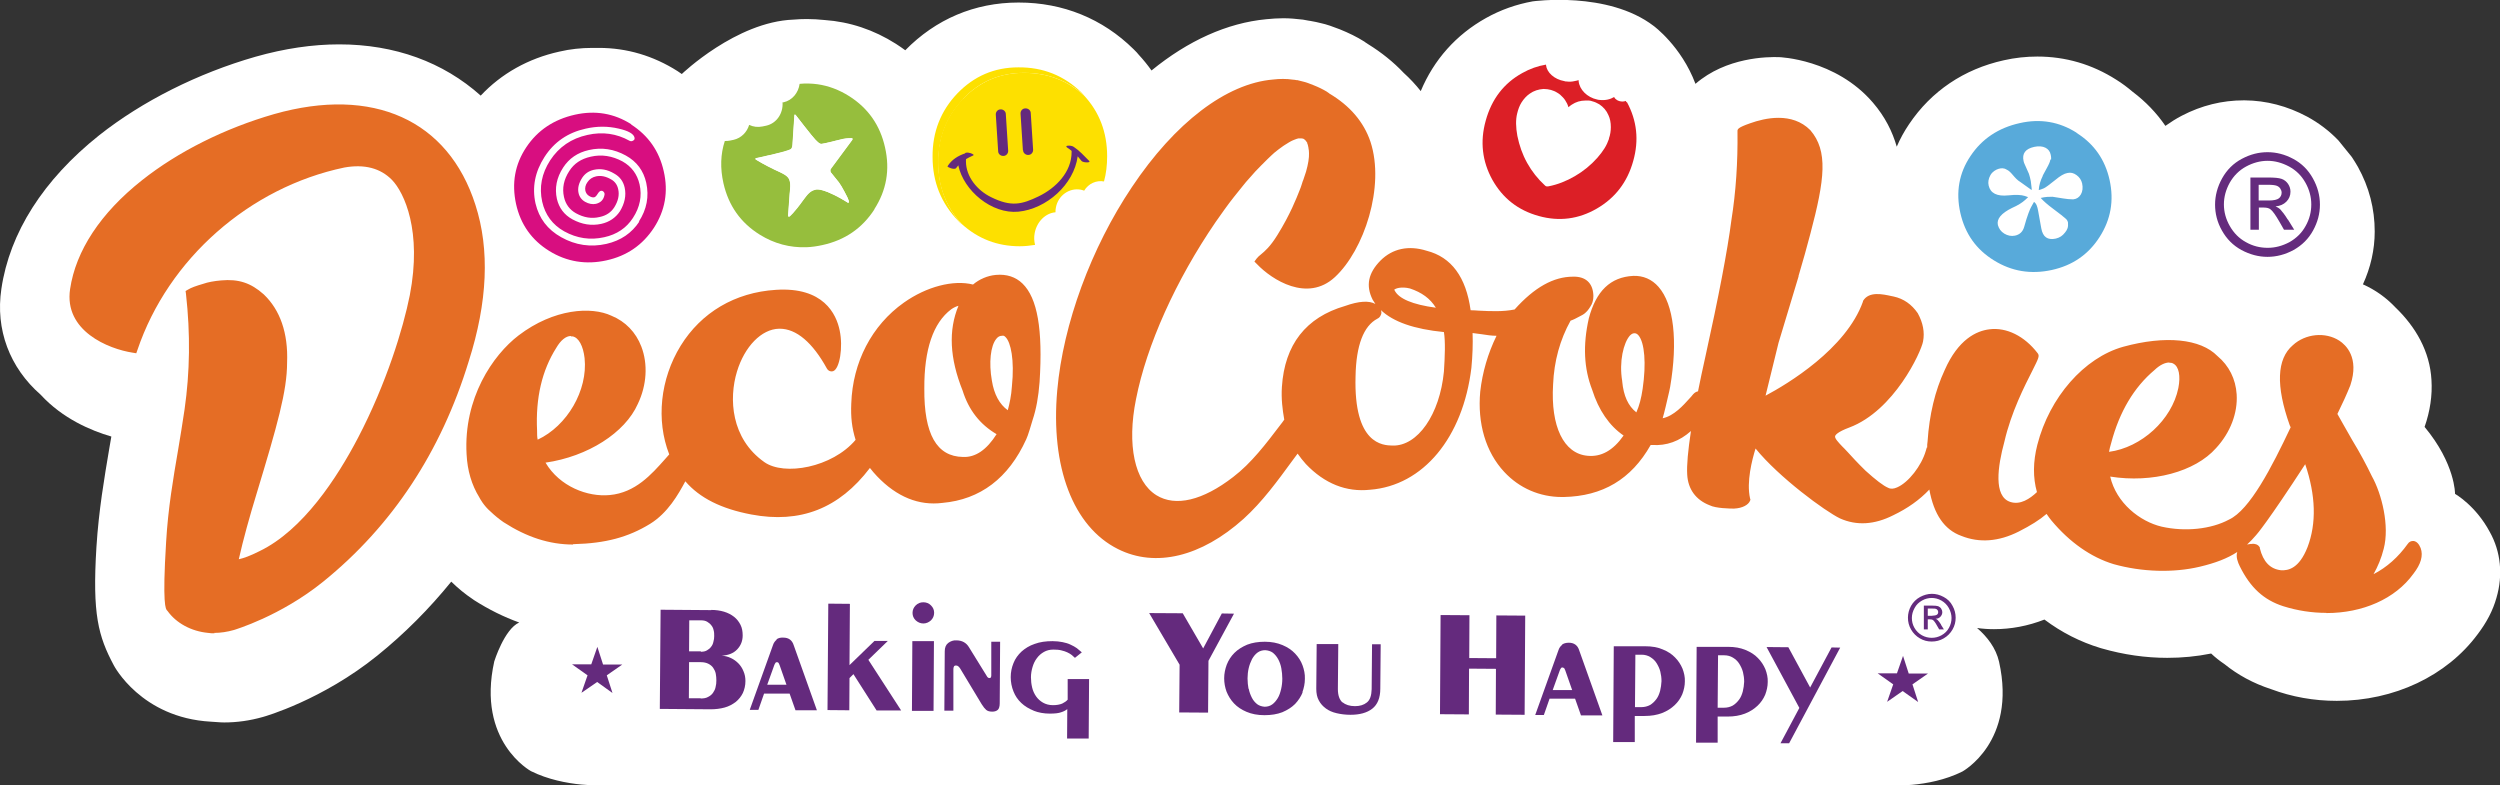 <?xml version="1.0" encoding="UTF-8"?>
<svg id="CLIENTES" xmlns="http://www.w3.org/2000/svg" version="1.1" viewBox="0 0 127.31 40">
  <rect x="0" y="0" width="127.31" height="40" fill="#333333" stroke="none"/>
  <defs>
    <style>
      .cls-1 {
        fill: #dc1f26;
      }

      .cls-1, .cls-2, .cls-3, .cls-4, .cls-5, .cls-6, .cls-7, .cls-8, .cls-9 {
        stroke-width: 0px;
      }

      .cls-2 {
        fill: #e56d25;
      }

      .cls-3 {
        fill: #96be3d;
      }

      .cls-4 {
        fill: #fde000;
      }

      .cls-5 {
        fill: #58aada;
      }

      .cls-6 {
        fill: #642b7d;
      }

      .cls-7 {
        fill: #d80e80;
      }

      .cls-8 {
        fill: #fff;
      }

      .cls-9 {
        fill: #642a7d;
      }
    </style>
  </defs>
  <path class="cls-8" d="M123.47,21.74c.28-.8.4-1.61.35-2.39-.08-1.46-.81-2.71-1.83-3.69-.47-.5-1.03-.9-1.66-1.18.39-.85.6-1.76.6-2.69,0-1.15-.28-2.26-.86-3.3-.1-.17-.2-.34-.31-.5l-.68-.84c-.46-.48-1-.89-1.59-1.21-1.01-.54-2.08-.82-3.18-.83h-.05c-1.09,0-2.15.26-3.15.78-.29.15-.57.33-.84.52-.45-.66-1.01-1.24-1.66-1.73-.27-.23-.55-.44-.84-.62-1.24-.79-2.59-1.18-4.02-1.18-.56,0-1.14.06-1.71.19-2.03.45-3.69,1.57-4.82,3.25-.25.37-.46.75-.63,1.15-.22-.77-.6-1.53-1.21-2.24-1.91-2.23-4.78-2.32-4.78-2.32-.59-.02-2.69,0-4.26,1.36-.72-1.92-2.13-2.95-2.13-2.95-2.34-1.79-6.16-1.25-6.16-1.25-.83.15-1.63.43-2.38.85-1.52.85-2.65,2.12-3.32,3.72-.26-.33-.55-.64-.87-.93-.52-.55-1.13-1.04-1.81-1.46-.03-.02-.06-.04-.09-.06-.03-.02-.07-.04-.1-.07-.38-.24-.79-.44-1.26-.63-.13-.05-.29-.11-.49-.18-.17-.06-.33-.1-.42-.12-.19-.05-.38-.09-.61-.13h-.02c-.11-.02-.22-.04-.33-.06-.35-.04-.67-.07-.98-.07h-.03c-.28,0-.56.02-.86.05-1.99.19-3.98,1.09-5.84,2.61-.2-.28-.41-.54-.65-.8h0c-.05-.06-.14-.17-.26-.28-1.58-1.56-3.6-2.38-5.85-2.38h-.02c-2.23,0-4.21.85-5.76,2.43-.15-.11-.31-.22-.48-.33-1.12-.71-2.34-1.12-3.63-1.21-.3-.03-.6-.05-.9-.05-.23,0-.46.01-.69.03-2.91.11-5.68,2.77-5.68,2.77-.07-.05-.15-.1-.22-.15-1.23-.78-2.58-1.18-4-1.18-.07,0-.13,0-.2,0-.04,0-.09,0-.13,0-.57,0-1.14.06-1.69.19-1.58.35-2.95,1.12-4,2.24-1.91-1.71-4.38-2.61-7.21-2.61-1.35,0-2.78.21-4.26.63-2.93.84-5.76,2.26-7.96,4C2.21,9.15.49,11.85.07,14.71c-.31,2.07.42,4.01,2,5.39,1.12,1.22,2.57,1.83,3.6,2.13-.03.19-.07.38-.1.58-.26,1.55-.54,3.16-.66,5.06-.21,3.41.09,4.52.89,6.02,0,0,1.38,2.66,4.93,2.86.23.01.46.04.69.04.64,0,1.3-.09,1.97-.28.12-.03,3.03-.87,5.82-3.12,1.4-1.13,2.65-2.39,3.77-3.77.35.34.7.63,1.09.89l.07.05c.75.48,1.52.86,2.3,1.14-.76.34-1.27,1.98-1.27,1.98-.91,4.09,1.87,5.59,1.87,5.59,1.73.86,3.82.72,3.82.72h65.25s2.08.17,3.82-.7c0,0,2.78-1.51,1.87-5.59-.16-.7-.6-1.27-1.12-1.72.28.04.57.06.86.06.86,0,1.73-.16,2.57-.49.88.66,1.83,1.14,2.85,1.45l.07.02c1.11.32,2.24.48,3.33.48.75,0,1.5-.07,2.24-.22.21.2.44.38.68.54.68.55,1.47.98,2.36,1.27,1.07.4,2.19.6,3.36.6,2.92,0,5.6-1.27,7.17-3.39.45-.59.78-1.21.96-1.86.34-1.16.22-2.35-.34-3.35-.72-1.35-1.77-1.94-1.77-1.94,0,0,.02-1.52-1.55-3.41"/>
  <path class="cls-9" d="M36.22,31.06c.23,0,.45.03.65.09.2.06.37.15.51.26.14.11.25.25.33.41.08.16.11.34.11.54,0,.27-.09.51-.28.71-.19.2-.45.3-.79.32.17.01.32.05.47.12.15.07.27.16.38.27.11.11.2.25.26.4.07.16.1.32.1.5,0,.23-.05.43-.13.61-.09.18-.21.33-.37.46-.16.12-.34.22-.56.28-.22.06-.46.09-.72.09l-2.58-.02.04-5.05,2.58.02ZM35.69,33.19c.12,0,.23-.02.31-.07.09-.05.16-.11.21-.18.06-.07.1-.16.12-.26.03-.1.04-.19.04-.29,0-.1,0-.2-.03-.3-.02-.1-.06-.18-.12-.25-.05-.07-.13-.13-.21-.18-.09-.05-.19-.07-.31-.07h-.6s-.01,1.58-.01,1.58h.6ZM35.68,35.57c.15,0,.28-.02.38-.08.1-.05.19-.12.25-.21.06-.09.11-.18.13-.29.03-.11.04-.22.04-.34,0-.12-.01-.23-.03-.34-.02-.11-.07-.21-.13-.3-.06-.09-.15-.16-.25-.21-.1-.05-.23-.08-.38-.08h-.6s-.01,1.84-.01,1.84h.6Z"/>
  <path class="cls-9" d="M39.54,32.56c.08-.06.19-.1.35-.09.27,0,.45.13.53.39l1.18,3.31h-1.09s-.3-.85-.3-.85h-1.3s-.29.83-.29.83h-.44s1.18-3.29,1.18-3.29c.04-.13.11-.22.19-.28M39.65,33.76s-.04-.04-.08-.04c-.04,0-.07.01-.08.04-.02.02-.04.06-.06.11l-.36,1h.98s-.35-1-.35-1c-.02-.05-.04-.09-.05-.11"/>
  <polygon class="cls-9" points="44.53 32.64 45.21 32.64 44.22 33.6 45.89 36.18 44.64 36.18 43.46 34.33 43.26 34.53 43.25 36.17 42.14 36.16 42.18 30.74 43.28 30.75 43.26 33.87 44.53 32.64"/>
  <path class="cls-9" d="M47.41,31.59c-.11.1-.24.16-.39.16-.15,0-.28-.06-.39-.16-.11-.11-.16-.23-.16-.38,0-.15.06-.28.16-.38.11-.11.24-.16.39-.16.15,0,.28.05.39.16.11.11.16.23.16.38,0,.15-.06.28-.16.38M47.54,36.2h-1.1s.02-3.55.02-3.55h1.1s-.02,3.55-.02,3.55Z"/>
  <path class="cls-9" d="M48.29,32.74c.12-.09.26-.14.41-.13.29,0,.51.12.65.36l.89,1.44c.04.08.09.12.14.12.04,0,.07-.01.08-.04.01-.02.02-.05.02-.09v-1.72s.45,0,.45,0l-.02,3.14c0,.16-.04.28-.1.33-.07.06-.16.09-.28.09-.14,0-.24-.03-.31-.09-.07-.06-.15-.16-.23-.29l-1.09-1.81s-.05-.08-.09-.11c-.03-.03-.08-.05-.12-.05-.06,0-.1.02-.11.05-.02.04-.03.08-.03.13v2.12s-.46,0-.46,0l.02-3.02c0-.2.06-.34.18-.43"/>
  <path class="cls-9" d="M52.64,36.19c-.25-.1-.46-.23-.63-.39-.18-.17-.31-.36-.4-.59-.09-.22-.14-.47-.14-.73,0-.25.05-.49.14-.71.09-.23.23-.42.41-.59.18-.16.4-.3.67-.39.27-.1.57-.14.91-.14.19,0,.36.02.51.05.15.03.29.07.41.13.12.05.23.12.32.18.09.07.17.14.25.21l-.35.28c-.05-.05-.11-.1-.17-.15-.06-.05-.14-.09-.22-.13-.08-.04-.18-.07-.3-.1-.11-.03-.25-.04-.41-.04-.18,0-.34.04-.48.12-.14.08-.26.18-.36.32-.1.13-.17.28-.22.45-.05.17-.08.35-.08.52,0,.18.02.35.06.52.04.17.11.32.2.45.09.13.21.24.35.32.14.08.31.13.51.13.19,0,.35-.03.47-.08.12-.06.21-.12.28-.2v-1.05s1.09,0,1.09,0l-.02,3.03h-1.1s.01-1.5.01-1.5c-.07.06-.18.12-.31.16-.13.05-.33.07-.58.07-.3,0-.58-.05-.83-.15"/>
  <polygon class="cls-9" points="61.27 33.02 62.22 31.24 62.84 31.25 61.54 33.65 61.52 36.29 60.05 36.28 60.07 33.85 58.52 31.22 60.23 31.23 61.27 33.02"/>
  <path class="cls-9" d="M66.34,35.25c-.09.22-.22.42-.39.6-.17.17-.39.31-.65.42-.26.1-.56.15-.91.15-.35,0-.65-.06-.91-.17-.26-.11-.47-.25-.64-.43-.17-.18-.29-.38-.38-.6-.08-.22-.12-.45-.12-.68,0-.24.05-.47.13-.69.09-.23.22-.43.39-.6.17-.17.39-.31.65-.42.26-.1.56-.15.9-.15.34,0,.64.06.9.17.26.11.47.25.64.43.17.18.3.38.38.6.08.22.13.45.12.69,0,.24-.05.47-.13.69M63.59,35.07c.03.17.09.32.16.46.07.14.16.24.27.33.11.08.24.12.38.13.15,0,.28-.04.39-.12.11-.08.2-.19.28-.32.08-.13.13-.29.17-.46.04-.17.06-.35.06-.53,0-.18-.02-.36-.05-.53-.03-.17-.09-.33-.16-.46-.07-.13-.16-.24-.27-.33-.11-.08-.24-.12-.39-.13-.15,0-.28.04-.39.12-.11.08-.2.19-.28.33-.07.14-.13.29-.17.46-.04.17-.06.35-.06.53,0,.18.02.36.05.53"/>
  <path class="cls-9" d="M68.36,35.76c.16.13.37.2.64.2.25,0,.45-.06.61-.19.16-.13.23-.35.24-.67l.02-2.29h.44s-.02,2.26-.02,2.26c0,.47-.14.81-.41,1.02-.27.21-.64.31-1.11.31-.25,0-.49-.03-.7-.08-.22-.05-.4-.13-.55-.24-.15-.11-.27-.24-.36-.41-.09-.16-.13-.36-.13-.59l.02-2.28h1.1s-.02,2.29-.02,2.29c0,.32.08.54.23.68"/>
  <polygon class="cls-9" points="76.19 33.52 76.2 31.34 77.67 31.35 77.64 36.4 76.17 36.39 76.18 34.06 74.81 34.05 74.8 36.38 73.33 36.37 73.36 31.32 74.83 31.33 74.82 33.51 76.19 33.52"/>
  <path class="cls-9" d="M79.54,32.83c.08-.06.19-.1.35-.1.27,0,.45.13.53.39l1.18,3.31h-1.09s-.3-.85-.3-.85h-1.3s-.29.83-.29.83h-.44s1.18-3.29,1.18-3.29c.04-.13.11-.22.19-.28M79.65,34.03s-.04-.04-.08-.04c-.04,0-.07.01-.08.04-.02.02-.04.06-.06.11l-.36,1h.99s-.35-1-.35-1c-.02-.05-.04-.09-.05-.11"/>
  <path class="cls-9" d="M83.78,32.91c.34,0,.63.05.89.16.25.1.47.24.63.41.17.17.29.36.38.57.08.21.13.43.12.65,0,.22-.05.44-.13.65-.09.21-.22.4-.39.56-.17.16-.38.3-.64.4-.26.1-.55.15-.89.15h-.5s0,1.33,0,1.33h-1.1s.03-4.88.03-4.88h1.6ZM83.58,36.01c.17,0,.32-.04.45-.11.13-.08.23-.18.32-.3.09-.12.15-.27.19-.42.04-.16.06-.32.07-.49,0-.17-.02-.33-.06-.49-.04-.16-.11-.3-.19-.43-.08-.13-.19-.23-.32-.31-.13-.08-.28-.12-.44-.12h-.32s-.02,2.67-.02,2.67h.32Z"/>
  <path class="cls-9" d="M88,32.94c.34,0,.63.05.89.16.25.1.47.24.63.41.17.17.29.36.38.57.08.21.13.43.12.65,0,.22-.05.44-.13.65-.09.21-.22.4-.39.56-.17.16-.38.3-.64.4-.26.1-.55.15-.89.15h-.5s0,1.33,0,1.33h-1.1s.03-4.88.03-4.88h1.6ZM87.79,36.04c.17,0,.32-.04.45-.11.13-.08.23-.18.32-.3.09-.12.15-.27.19-.42.04-.16.06-.32.07-.49,0-.17-.02-.33-.06-.49-.04-.16-.11-.3-.19-.43-.08-.13-.19-.23-.32-.31-.13-.08-.28-.12-.44-.12h-.32s-.02,2.67-.02,2.67h.32Z"/>
  <polygon class="cls-9" points="92.18 35.01 93.27 32.97 93.71 32.98 91.11 37.85 90.67 37.85 91.63 36.05 89.96 32.95 91.07 32.96 92.18 35.01"/>
  <path class="cls-2" d="M117.44,23.15c.71,1.86.77,3.44.26,4.79-.36.91-.87,1.35-1.57,1.32-.65-.07-1.08-.51-1.26-1.29-.03-.05-.12-.07-.26-.06-.51.06-.63.29-.36.83.46.92,1.05,1.59,2.08,1.92,2.51.79,5.13.13,6.37-1.59.34-.43.44-.8.34-1.09-.09-.23-.2-.27-.28-.16-.66.92-1.51,1.57-2.54,1.91.45-.54.75-1.16.93-1.85.29-1.1-.12-2.69-.6-3.55-.21-.44-.52-1.04-.98-1.81-.42-.75-.72-1.26-.81-1.45.36-.74.58-1.25.69-1.53.74-2.21-1.51-2.79-2.58-1.81-.75.64-.77,1.95-.09,3.83.01.03.07.15.08.18-1.01,2.12-2.14,4.36-3.28,4.89-.94.5-2.31.66-3.58.38-1.31-.31-2.64-1.46-2.84-3.04,2.24.45,4.47-.16,5.5-1.33,1.24-1.33,1.4-3.29.09-4.38-.88-.91-2.8-.9-4.59-.42-1.76.49-3.57,2.33-4.22,4.83-.23.87-.22,1.67.01,2.41-.51.53-1.09.85-1.67.65-.79-.26-.97-1.35-.44-3.32.54-2.31,1.83-4.22,1.73-4.34-1.17-1.52-3.21-1.77-4.35.84-.49,1.06-.76,2.24-.85,3.55-.01.23-.02.46-.03.69-.03.06-.05-.23-.06-.16-.32,1.14-1.52,2.39-2.22,2.03-.27-.12-.67-.43-1.22-.92-.54-.53-.88-.93-1.08-1.14-.52-.55-.99-.92.36-1.43,2.25-.85,3.53-3.79,3.62-4.22.08-.43,0-.85-.24-1.28-.27-.4-.64-.66-1.09-.75-.44-.1-1.09-.28-1.31.12-1.1,3.09-5.49,5.13-5.49,5.13l.77-3.16,1.01-3.38v-.02c.2-.68.41-1.4.6-2.15.73-2.79.88-4.11.05-5.07-1.2-1.21-3.34-.08-3.34-.08.02,1.41-.06,2.95-.32,4.54-.2,1.52-.64,3.85-1.33,6.95-.16.73-.3,1.4-.42,2.01-.09-.08-.18-.07-.25.02-.03.04-.06.08-.1.12-.29.31-1.03,1.27-1.94,1.21.16-.37.29-.99.49-1.87.55-3.13-.05-5.46-1.65-5.4-1.05.06-1.72.7-2.06,1.99-.3,1.29-.26,2.44.16,3.51.34,1.08.9,1.87,1.7,2.34-.63.97-1.35,1.39-2.17,1.31-1.38-.12-2.09-1.62-1.95-3.85.05-1.22.37-2.39.96-3.42.23-.07.41-.19.64-.31.14-.08.23-.2.33-.36.14-.2.11-.46.11-.46-.02-.47-.28-.73-.82-.72-.95,0-1.88.55-2.86,1.65-.81.18-1.7.07-2.55.05-.18-1.69-.88-2.72-2.11-3.03-.86-.27-1.59-.1-2.14.44-.55.55-.68,1.1-.37,1.73.49.89,1.7,1.39,3.61,1.56.12.47.11,1.23.04,2.24-.23,2.32-1.43,4.02-2.85,3.97-1.47-.05-2.17-1.27-2.09-3.76.04-1.65.43-2.7,1.24-3.12.09-.04.09-.13.05-.21-.18-.3-.67-.34-1.52-.04-1.93.56-2.92,1.89-3.06,3.92-.04.62.04,1.18.13,1.71-.81,1.05-1.65,2.23-2.7,3.03-3.77,2.92-6.24.49-5.31-4.17.61-3.11,2.32-6.51,4.1-9.12.31-.45.62-.88.93-1.28.01-.02.02-.03.04-.05.15-.2.31-.39.46-.57.05-.06.09-.11.14-.16.11-.13.21-.25.32-.37.05-.05.1-.11.14-.16.11-.12.22-.23.32-.34.04-.04.08-.08.11-.12.14-.14.28-.28.42-.4,0,0,0,0,0,0,.1-.09.2-.17.29-.24.03-.02.06-.05.09-.07.08-.06.15-.12.23-.17.02-.01.04-.03.06-.04.09-.06.17-.11.26-.16.03-.01.05-.03.07-.04.07-.03.13-.06.19-.09.02,0,.04-.02.06-.02.08-.03.15-.05.22-.06.02,0,.03,0,.05,0,.05,0,.11,0,.16,0,.02,0,.03,0,.05,0,.06,0,.11.02.16.05.01,0,.02.01.03.02.04.02.08.05.11.09.01.01.02.02.03.04.04.05.07.1.1.17,0,0,0,.02,0,.03.02.06.04.13.06.21,0,.02,0,.05.01.07.02.09.03.19.03.3,0,.26-.05.61-.16,1.01-.05.17-.11.35-.18.53-.03.1-.06.19-.1.3-.05.07-.35,1.09-1.2,2.45-.56.9-.92,1.01-1.08,1.22,0,0,2.05,2.15,3.66.65,1.38-1.28,2.48-4.45,1.75-6.66-.38-1.17-1.24-1.9-2.01-2.35-.03-.02-.05-.04-.07-.05-.01,0-.03-.02-.04-.03-.21-.13-.43-.23-.67-.33-.08-.03-.16-.06-.25-.09-.07-.02-.15-.04-.22-.06-.1-.03-.2-.05-.3-.07-.06-.01-.12-.02-.18-.03-.17-.02-.34-.04-.51-.04-.16,0-.32.01-.48.03-4.97.43-10.17,8.72-10.79,15.62-.67,7.55,4.36,10.64,9.13,6.37,1.12-1.01,2.02-2.35,2.91-3.54.01.02.02.03.02.03.15.26.33.51.54.74.88.91,1.89,1.36,3.09,1.24,2.69-.21,4.56-2.68,4.96-6.01.06-.72.08-1.35.05-1.98.58.01,1.24.2,1.82.13-.52.95-.86,2-.98,3.09-.29,3.07,1.63,5.18,4.02,5.13,1.93-.03,3.36-.9,4.31-2.65.07,0,.14,0,.22.01.87.06,1.65-.34,2.28-1.18-.24,1.36-.34,2.33-.3,2.9.04.78.51,1.19,1.01,1.37.23.12.9.16,1.15.15.4-.02.59-.18.62-.26-.29-1.26.42-3.05.42-3.05,1.03,1.48,3.69,3.45,4.47,3.82.79.35,1.63.3,2.53-.16.9-.43,1.56-.97,2.08-1.61.17,1.47.69,2.34,1.56,2.65.86.34,1.78.27,2.74-.21.63-.32,1.15-.64,1.57-1.04.11.18.23.36.37.54.87,1.05,1.94,1.81,3.06,2.15,1.37.39,2.91.45,4.27.13,1.35-.32,2.07-.75,2.76-1.55,0,0,.6-.67,2.72-3.95M107.3,22.51c.45-1.68,1.23-2.95,2.27-3.83.96-.89,1.88-.37,1.57,1.12-.35,1.7-2.04,3.33-3.98,3.45,0-.21.04-.46.14-.75M70.82,14.89c-.22-.3.32-.59,1.04-.41.81.26,1.34.73,1.64,1.46-1.52-.15-2.41-.49-2.68-1.04M83.87,19.83c-.08.5-.2,1-.45,1.49-.63-.38-.95-.99-1.02-1.88-.23-1.37.26-2.73.84-2.7.67,0,.89,1.37.64,3.09"/>
  <path class="cls-2" d="M118.46,31.21c-.72,0-1.46-.11-2.19-.34-.99-.32-1.67-.94-2.21-2.03-.1-.2-.21-.48-.13-.73-.51.33-1.11.56-1.91.75-1.35.32-2.95.27-4.38-.13-1.16-.35-2.25-1.12-3.17-2.22-.09-.11-.17-.22-.25-.34-.36.31-.81.59-1.42.9-1.01.51-2,.59-2.92.22-.86-.31-1.4-1.09-1.63-2.36-.5.53-1.11.96-1.84,1.31-.95.48-1.86.54-2.71.16-.75-.36-3.11-2.09-4.3-3.56-.18.58-.47,1.7-.28,2.54l.02.07-.03.07c-.08.18-.36.36-.81.38-.18,0-.93-.01-1.24-.17-.7-.27-1.1-.82-1.14-1.56-.03-.48.04-1.22.19-2.22-.58.52-1.25.76-1.97.71-.03,0-.05,0-.08,0-.99,1.75-2.45,2.61-4.43,2.65-.03,0-.06,0-.09,0-1.13,0-2.17-.45-2.94-1.28-.94-1.01-1.37-2.47-1.22-4.09.11-.98.39-1.94.83-2.84-.25,0-.51-.04-.76-.08-.16-.02-.31-.04-.46-.06.02.56,0,1.13-.06,1.77-.43,3.56-2.46,6-5.16,6.21-1.21.13-2.32-.31-3.27-1.31-.15-.17-.29-.34-.42-.53-.09.12-.17.23-.26.35-.76,1.04-1.54,2.11-2.49,2.97-2.16,1.94-4.49,2.5-6.4,1.54-2.28-1.14-3.44-4.17-3.09-8.09.3-3.37,1.72-7.24,3.8-10.34,2.19-3.28,4.81-5.28,7.19-5.48.17-.02.34-.03.5-.03.17,0,.34.01.54.04.05,0,.1.01.14.02h.05c.12.03.22.05.32.08.08.02.15.04.23.07.09.03.17.06.26.1.28.11.5.22.7.34l.04.03s.04.03.06.04l.02.02c1.05.62,1.76,1.45,2.1,2.46.75,2.28-.33,5.52-1.81,6.89-1.4,1.3-3.21.14-3.97-.66l-.13-.13.11-.15c.06-.08.14-.15.23-.22.18-.15.46-.38.83-.98.66-1.06.98-1.9,1.12-2.25.04-.09.05-.14.07-.18.02-.05.03-.1.05-.15.01-.04.03-.08.04-.13l.04-.1c.05-.14.1-.29.14-.42.11-.39.16-.71.15-.94,0-.09-.01-.18-.03-.27,0-.02,0-.04-.01-.06-.01-.07-.03-.13-.05-.17v-.03s-.05-.07-.08-.11c0,0,0,0-.01-.01-.03-.03-.05-.05-.07-.06l-.03-.02s-.05-.02-.09-.02h-.03s-.08,0-.11,0h-.04c-.06.02-.12.03-.18.06l-.05.02c-.06.02-.11.05-.17.08-.03.02-.05.03-.07.04-.08.05-.16.1-.24.15l-.06.04c-.07.05-.14.1-.22.16-.03.02-.06.05-.09.07-.09.07-.19.15-.28.24h0c-.12.12-.26.24-.4.39-.02.02-.04.05-.07.07l-.05.05c-.1.11-.21.22-.32.33-.05.05-.09.1-.14.16-.1.12-.21.24-.32.36l-.04.05s-.06.07-.09.11c-.16.2-.31.38-.45.56l-.04.05c-.31.39-.61.82-.92,1.26-2.04,2.98-3.52,6.28-4.06,9.03-.47,2.33-.07,4.2,1.04,4.89.97.6,2.36.27,3.91-.93.92-.7,1.67-1.69,2.4-2.65.07-.09.14-.18.2-.27-.09-.51-.16-1.06-.12-1.67.14-2.15,1.22-3.54,3.22-4.12.7-.25,1.22-.28,1.54-.1-.05-.07-.1-.15-.14-.22-.36-.72-.22-1.36.4-1.99.61-.61,1.43-.79,2.35-.5,1.26.32,2.01,1.34,2.24,3.03.14,0,.27.01.41.02.61.03,1.25.06,1.83-.06,1.01-1.13,1.99-1.67,2.97-1.67h0c.64-.02,1.01.32,1.04.93,0,.02.03.33-.15.59-.09.15-.21.32-.41.43-.07.04-.13.07-.19.1-.13.07-.26.14-.41.19-.54.97-.84,2.06-.89,3.25-.13,2.14.54,3.52,1.75,3.63.69.07,1.3-.26,1.84-1.03-.73-.5-1.27-1.29-1.6-2.33-.42-1.08-.48-2.27-.17-3.64.37-1.39,1.1-2.1,2.26-2.16.5-.02.95.17,1.29.56.78.89.99,2.75.59,5.1l-.05.24c-.13.56-.23,1.01-.33,1.35.58-.12,1.07-.68,1.35-.99.04-.05.08-.09.11-.12.02-.03.06-.07.09-.11.09-.1.18-.14.25-.15.11-.56.24-1.16.38-1.79.66-2.98,1.12-5.37,1.32-6.93.23-1.44.33-2.96.31-4.51h0s0-.02,0-.02c0-.1.01-.18.64-.4.75-.27,2.14-.59,3.07.35.91,1.06.74,2.49,0,5.28-.17.66-.37,1.36-.6,2.14v.03s-1.02,3.38-1.02,3.38l-.66,2.69c1.11-.59,4.1-2.38,4.96-4.79v-.03c.3-.51,1-.35,1.46-.25l.1.02c.51.11.92.4,1.23.85h0c.27.49.36.97.27,1.44-.1.54-1.47,3.52-3.75,4.38-.62.23-.72.39-.73.45-.02.11.18.32.36.51l.11.11c.05.05.1.11.17.18.2.22.5.55.91.95.52.47.91.77,1.15.87.13.07.28.06.46-.02.58-.25,1.24-1.1,1.46-1.86l.05-.17h.02c0-.1,0-.21.02-.31.09-1.36.38-2.58.87-3.63.69-1.57,1.62-2,2.28-2.08.87-.11,1.78.34,2.45,1.21.12.14.05.27-.26.89-.4.79-1.08,2.11-1.43,3.63-.34,1.25-.56,2.78.3,3.06.51.17,1-.16,1.36-.5-.21-.74-.2-1.55.02-2.41.62-2.42,2.38-4.43,4.37-4.99,2.15-.59,3.94-.41,4.8.47.59.49.93,1.17.98,1.95.06.95-.32,1.95-1.05,2.74-1.07,1.21-3.25,1.79-5.39,1.45.31,1.35,1.52,2.29,2.62,2.55,1.2.27,2.52.13,3.43-.36,1.06-.49,2.18-2.67,3.14-4.7-.02-.04-.04-.09-.05-.11-.71-2-.66-3.37.16-4.07.64-.59,1.66-.69,2.37-.23.32.21,1.03.85.56,2.27-.18.45-.4.93-.66,1.46.07.12.17.31.31.55.12.22.28.49.45.79.39.64.72,1.26.99,1.82.52.93.91,2.55.61,3.7-.12.48-.3.91-.52,1.3.68-.35,1.26-.87,1.74-1.54.07-.11.18-.16.3-.15.15.02.27.14.36.36.14.39.01.82-.37,1.31-.93,1.29-2.6,2-4.42,2ZM114.69,28.13s-.03,0-.05,0c-.23.03-.28.09-.29.11-.01.02-.04.12.1.4.49.99,1.07,1.53,1.95,1.81,2.42.76,4.94.14,6.13-1.51.19-.24.4-.58.32-.86-.68.89-1.54,1.52-2.55,1.86l-.74.25.5-.6c.42-.49.71-1.07.89-1.77.26-1-.09-2.5-.58-3.39-.27-.56-.59-1.16-.98-1.8-.17-.31-.32-.58-.45-.8-.19-.33-.31-.55-.37-.68l-.04-.1.05-.09c.27-.55.5-1.06.69-1.51.26-.79.13-1.42-.38-1.75-.54-.35-1.35-.27-1.85.19-.84.72-.48,2.35-.04,3.59,0,.01.02.05.04.08.02.04.04.08.04.1l.03.09-.04.08c-1.06,2.22-2.19,4.44-3.39,4.99-.99.53-2.42.69-3.72.39-1.29-.3-2.78-1.44-3.01-3.22l-.04-.3.3.06c2.06.42,4.28-.11,5.29-1.26.65-.7,1-1.58.94-2.42-.04-.66-.33-1.23-.83-1.65l-.02-.02c-.87-.9-2.83-.78-4.37-.36-1.82.51-3.49,2.43-4.06,4.67-.22.82-.21,1.59.01,2.29l.04.12-.09.09c-.64.67-1.3.91-1.9.71-.95-.31-1.14-1.51-.58-3.58.36-1.56,1.08-2.97,1.47-3.72.1-.2.2-.4.25-.5-.57-.69-1.3-1.05-1.99-.96-.78.1-1.45.73-1.93,1.83-.47,1.02-.75,2.15-.83,3.47-.01.22-.02.45-.03.68v.05s-.09.19-.09.19h-.1c-.32.78-.97,1.54-1.59,1.81-.31.13-.59.13-.83.01-.28-.12-.68-.43-1.26-.95-.42-.42-.73-.75-.93-.98-.06-.07-.12-.13-.16-.18l-.1-.11c-.28-.29-.54-.57-.46-.91.07-.29.37-.52,1.01-.76,2.11-.79,3.39-3.61,3.48-4.05.07-.38,0-.74-.21-1.12-.24-.35-.55-.57-.95-.66l-.1-.02c-.35-.08-.83-.19-.96.02-.47,1.32-1.56,2.6-3.23,3.81-1.24.9-2.32,1.41-2.37,1.43l-.41.19.88-3.61,1.02-3.42c.23-.78.42-1.48.6-2.14.69-2.64.87-3.97.1-4.88-.92-.93-2.52-.29-2.95-.09.01,1.53-.09,3.02-.32,4.44-.21,1.56-.67,3.97-1.33,6.96-.16.71-.3,1.39-.42,2l-.08.39h0s-.12.69-.12.69c-.23,1.32-.33,2.3-.3,2.85.03.58.32.97.87,1.18h.02c.16.09.76.15,1.04.13.2,0,.33-.06.39-.1-.24-1.29.42-2.99.45-3.06l.15-.38.23.34c.99,1.42,3.58,3.36,4.38,3.75.73.32,1.49.27,2.33-.16.84-.4,1.49-.91,2.01-1.55l.33-.41.06.52c.16,1.37.63,2.18,1.42,2.47.81.32,1.67.25,2.57-.2.68-.35,1.15-.66,1.52-1l.2-.19.14.24c.11.18.22.35.35.51.86,1.03,1.88,1.75,2.95,2.08,1.35.38,2.87.43,4.15.13,1.27-.3,1.96-.69,2.64-1.48,0,0,.63-.72,2.7-3.93l.23-.36.15.4c.71,1.86.8,3.52.27,4.94-.4,1.01-1,1.5-1.79,1.46-.51-.05-1.16-.33-1.44-1.35ZM114.7,27.69c.11,0,.27.02.36.16l.02.03v.04c.17.69.53,1.06,1.08,1.12.36.02.92-.08,1.35-1.18.46-1.21.42-2.63-.12-4.22-1.91,2.94-2.47,3.58-2.5,3.61-.15.18-.3.33-.46.48.05-.01.11-.02.17-.03.02,0,.06,0,.1,0ZM65.36,4.44h-.01c-.14,0-.29.01-.45.03-2.25.2-4.75,2.12-6.87,5.29-2.04,3.05-3.43,6.84-3.73,10.14-.33,3.74.73,6.6,2.85,7.66,1.74.87,3.9.33,5.91-1.48.91-.83,1.68-1.88,2.43-2.9.15-.21.3-.41.45-.61l.19-.26.19.31c.15.26.32.49.52.7.86.9,1.82,1.28,2.91,1.17,2.5-.19,4.37-2.48,4.77-5.82.06-.7.08-1.32.05-1.95v-.24s.22,0,.22,0c.24,0,.5.04.74.07.35.05.72.1,1.04.06l.42-.05-.2.37c-.52.95-.84,1.96-.96,3.01-.14,1.49.25,2.82,1.1,3.75.7.76,1.66,1.16,2.7,1.14,1.86-.03,3.21-.86,4.12-2.54l.07-.12h.19c.06.02.11.02.17.02.8.06,1.5-.31,2.09-1.09l.44-.58-.18-.17s-.05.06-.07.08c-.04.04-.07.08-.11.12-.35.4-1.09,1.23-2.02,1.16l-.31-.02.12-.28c.14-.32.26-.86.42-1.6l.05-.23c.38-2.17.2-3.94-.48-4.72-.25-.29-.57-.42-.94-.41-.95.06-1.54.64-1.86,1.83-.29,1.29-.25,2.37.15,3.38h0c.32,1.05.86,1.79,1.61,2.23l.2.12-.12.19c-.67,1.03-1.47,1.5-2.38,1.41-1.47-.12-2.3-1.69-2.15-4.09.06-1.28.39-2.47.99-3.51l.04-.07.08-.03c.14-.05.27-.11.42-.19.06-.03.13-.07.2-.1.08-.04.15-.12.24-.28.1-.14.08-.32.08-.32-.02-.38-.2-.54-.6-.52h0c-.87,0-1.76.52-2.7,1.58l-.05.05-.07.02c-.65.15-1.34.11-2.01.08-.2,0-.39-.02-.59-.02h-.19s-.02-.2-.02-.2c-.17-1.6-.83-2.56-1.94-2.85-.78-.24-1.43-.11-1.93.39-.49.49-.59.94-.32,1.48.45.81,1.57,1.28,3.43,1.44h.15s.04.16.04.16c.13.5.12,1.28.05,2.31-.24,2.48-1.53,4.22-3.08,4.18-1.61-.05-2.38-1.39-2.3-3.98.04-1.71.45-2.78,1.27-3.26-.17-.15-.61-.11-1.22.1-1.83.53-2.78,1.75-2.91,3.73-.04.6.04,1.15.13,1.66l.02.1-.06.08c-.09.11-.17.23-.26.34-.75.98-1.52,1.99-2.48,2.73-1.71,1.32-3.27,1.66-4.41.96-1.29-.8-1.76-2.8-1.24-5.35.55-2.81,2.06-6.17,4.13-9.2.31-.45.62-.88.93-1.29l.04-.05c.14-.19.3-.37.46-.57.03-.04.06-.08.09-.11l.04-.05c.11-.13.22-.25.32-.37.05-.05.1-.11.15-.16.11-.12.22-.23.33-.34l.04-.04s.05-.05.07-.07c.16-.16.3-.29.43-.41l.03-.03c.09-.08.18-.15.26-.22.03-.03.06-.05.1-.08.08-.06.16-.12.23-.17l.02-.02s.03-.02.04-.03c.09-.06.18-.11.27-.17.02-.01.05-.02.07-.04.08-.04.15-.08.22-.1h.02s.03-.02.05-.03c.09-.03.17-.06.25-.07.02,0,.03,0,.05,0,.08-.01.15-.01.21,0,.03,0,.05,0,.07,0,.08.01.16.03.23.07.02,0,.03.02.04.03.06.03.11.08.16.13.02.02.03.03.04.05.06.07.1.14.14.22v.04c.04.07.06.15.08.24,0,.03.01.05.02.08.02.11.03.22.03.33,0,.27-.05.64-.17,1.07-.04.14-.09.3-.14.44l-.04.1s-.02.08-.04.11c-.02.06-.04.12-.06.19l-.02.04s-.03.07-.05.12c-.13.34-.47,1.23-1.16,2.33-.41.66-.72.92-.93,1.09,0,0-.01.01-.02.02.49.44,1.99,1.62,3.2.49,1.35-1.26,2.38-4.34,1.69-6.44-.3-.91-.94-1.66-1.91-2.23-.03-.02-.04-.03-.05-.04,0,0-.02-.01-.02-.02l-.04-.03c-.18-.11-.38-.21-.63-.31-.08-.03-.15-.06-.23-.09-.07-.02-.14-.04-.21-.06-.09-.02-.18-.04-.29-.06h-.05s-.08-.02-.12-.03c-.17-.02-.33-.03-.47-.03ZM70.32,15.78c.04.11.03.2,0,.25-.03.09-.09.16-.18.2-.7.37-1.08,1.35-1.11,2.93-.1,3.47,1.39,3.52,1.88,3.53,1.28.04,2.41-1.58,2.62-3.77.05-.76.08-1.53,0-2.01-1.52-.15-2.58-.52-3.21-1.12ZM103.4,18.23s0,0,.01.01c0,0,0,0-.01-.01ZM69.95,15.83s0,0,0,0c0,0,0,0,0,0ZM106.95,23.48v-.23c-.01-.24.04-.51.14-.81.45-1.68,1.23-3,2.34-3.93.5-.47,1.05-.61,1.47-.38.46.25.63.9.46,1.71-.39,1.92-2.23,3.51-4.18,3.62h-.23ZM110.47,18.46c-.22,0-.49.13-.75.38-1.05.88-1.79,2.13-2.21,3.72h0c-.05.17-.09.32-.11.45,1.65-.22,3.2-1.63,3.53-3.25.12-.61.03-1.09-.25-1.24-.06-.04-.13-.05-.21-.05ZM83.5,21.63l-.2-.12c-.68-.41-1.04-1.06-1.13-2.04-.17-1.04.04-2.16.5-2.67.21-.24.43-.27.57-.27.19,0,.38.09.53.26.41.48.53,1.62.32,3.07h0c-.1.63-.25,1.11-.48,1.56l-.11.21ZM83.22,16.97c-.09,0-.17.07-.22.12-.32.36-.56,1.32-.39,2.32v.02c.07.73.3,1.24.72,1.57.15-.34.25-.72.32-1.2.19-1.29.1-2.35-.21-2.72-.08-.1-.16-.11-.21-.11,0,0,0,0-.01,0ZM73.84,16.19l-.36-.04c-1.63-.16-2.53-.53-2.85-1.15-.1-.15-.11-.33-.01-.48.19-.29.72-.4,1.29-.26h.02c.87.29,1.45.8,1.78,1.59l.14.34ZM71,14.75l.02.04c.21.42.91.72,2.1.88-.29-.47-.72-.78-1.32-.98-.45-.11-.74,0-.81.07Z"/>
  <path class="cls-2" d="M24.02,10.52c-1.3-4.08-4.92-5.92-9.99-4.48-4.7,1.34-9.63,4.63-10.23,8.73-.37,2.48,3.01,3,3.01,3,1.59-4.71,5.83-8.42,10.71-9.44,3.88-.69,4.11,4.09,3.59,6.75-.75,3.86-3.72,11.23-7.77,13.2-.7.34-1.03.43-1.43.47.23-1.07.55-2.29.98-3.68,1-3.29,1.55-5.15,1.54-6.62.02-.73-.06-1.37-.25-1.92-.19-.55-.48-1.01-.87-1.38-.62-.55-1.18-.73-2-.65-.36.03-.66.1-.86.17-.32.09-.59.18-.75.28.19,1.67.26,3.67-.07,5.93-.32,2.23-.79,4.25-.94,6.73-.1,1.57-.14,3.34.01,3.34.41.62,1.17.99,1.94,1.06.42.05.84,0,1.26-.12.41-.11,2.53-.85,4.46-2.42,3.57-2.89,5.99-6.72,7.33-11.11.81-2.54,1.15-5.32.34-7.84"/>
  <path class="cls-2" d="M10.93,32.25c-.11,0-.22,0-.33-.02-.86-.08-1.63-.5-2.07-1.12,0,0-.02-.02-.02-.02-.07-.07-.25-.27-.05-3.5.1-1.71.36-3.22.61-4.68.11-.67.23-1.37.33-2.07.27-1.9.3-3.82.07-5.88l-.02-.14.12-.07c.16-.1.41-.19.79-.3.22-.08.55-.14.9-.17.88-.08,1.51.12,2.17.71.42.4.73.89.93,1.47.2.58.29,1.25.26,2,0,1.46-.5,3.2-1.55,6.67-.37,1.21-.68,2.33-.91,3.35.26-.06.55-.16,1.05-.41,2.22-1.07,3.96-3.74,5.03-5.79,1.43-2.74,2.29-5.54,2.63-7.25.63-3.26-.28-5.22-.91-5.87-.59-.6-1.4-.81-2.42-.63-4.83,1.01-8.97,4.65-10.54,9.29l-.06.17-.18-.03c-1.24-.19-3.51-1.11-3.19-3.24.29-1.95,1.55-3.87,3.66-5.54,1.84-1.46,4.23-2.65,6.73-3.37,5.04-1.43,8.87.3,10.25,4.62.74,2.28.62,4.96-.34,7.97-1.41,4.61-3.9,8.38-7.41,11.22-2.19,1.77-4.52,2.45-4.54,2.46-.35.1-.69.15-1.01.15ZM8.84,30.8l.02.04c.35.52,1.03.89,1.78.97.36.04.76,0,1.18-.12.02,0,2.27-.67,4.38-2.38,3.43-2.78,5.88-6.48,7.26-11.01.93-2.92,1.05-5.52.34-7.71h0c-1.3-4.07-4.94-5.69-9.72-4.34-4.43,1.27-9.48,4.48-10.08,8.55-.29,1.95,1.98,2.57,2.64,2.71,1.66-4.7,5.88-8.38,10.81-9.4,1.18-.21,2.13.04,2.82.75,1.48,1.51,1.34,4.64,1.03,6.26-.82,4.24-3.9,11.42-7.89,13.35-.68.33-1.05.45-1.51.49l-.3.03.06-.29c.24-1.11.57-2.35.99-3.7,1.04-3.43,1.54-5.15,1.53-6.55.02-.71-.06-1.33-.24-1.85-.18-.51-.45-.95-.81-1.29-.57-.5-1.07-.66-1.83-.59-.32.03-.62.09-.8.15h-.01c-.25.07-.44.14-.57.2.21,2.04.19,3.95-.09,5.84-.1.71-.22,1.41-.34,2.08-.25,1.45-.5,2.95-.61,4.63-.11,1.75-.11,2.91-.05,3.17Z"/>
  <path class="cls-2" d="M50.74,14.23c-.41.05-.81.22-1.12.52-1.96-.62-5.9,1.45-6.04,5.82-.03.77.05,1.28.25,1.89-1.07,1.36-3.72,2.18-5.02,1.26-3.05-2.15-1.48-7.13.87-7.19.84-.02,1.77.58,2.64,2.15.23.43,1.35-3.96-2.78-3.69-4.66.31-6.53,5.04-5.19,8.21-.73.78-1.64,2.1-3.27,2.25-1.34.12-2.96-.6-3.63-2.05,2.27-.24,4.22-1.49,4.84-2.91.78-1.64.34-3.55-1.23-4.2-1-.47-2.85-.28-4.5.97-1.45,1.1-2.71,3.29-2.56,5.87.04.81.25,1.51.62,2.1,0,0,.19.38.54.68.19.19.39.36.62.52,1.15.74,2.28,1.11,3.45,1.1,1.43-.04,2.58-.28,3.76-1,1.01-.62,1.53-1.74,1.88-2.38.72,1,1.88,1.57,3.44,1.87,2.87.55,4.72-.7,6.01-2.53.15.23.32.44.51.65.9.94,1.96,1.45,3.16,1.29,1.93-.17,3.27-1.31,4.1-3.13.07-.12.29-.88.3-.93.22-.63.31-1.27.35-1.9.18-2.87-.08-5.4-1.99-5.22M27.13,21.94c-.08-1.73.28-3.18,1.01-4.33.64-1.14,1.68-.91,1.84.6.18,1.72-.93,3.79-2.75,4.48-.07-.2-.1-.45-.09-.75M49.04,23.49c-1.47-.02-2.2-1.26-2.18-3.71-.01-2.07.48-3.48,1.46-4.21.31-.22.58-.26.85-.23-.66,1.28-.62,2.75.07,4.47.33,1.05.95,1.76,1.82,2.22-.56.97-1.24,1.49-2.02,1.46M51.75,19.71c-.04.59-.17,1.1-.3,1.52-.61-.29-1.02-.92-1.16-1.81-.24-1.35.06-2.53.73-2.54.58-.05.9,1.13.73,2.82"/>
  <path class="cls-2" d="M29.18,27.73c-1.19,0-2.35-.37-3.54-1.14-.23-.16-.44-.33-.66-.54-.34-.29-.54-.66-.57-.72-.39-.63-.61-1.37-.65-2.2-.16-2.85,1.33-5.04,2.65-6.05,1.8-1.37,3.71-1.48,4.73-1,.71.29,1.24.84,1.52,1.57.34.89.28,1.96-.18,2.92-.65,1.47-2.55,2.68-4.7,2.99.72,1.22,2.15,1.76,3.27,1.65,1.31-.12,2.13-1.06,2.8-1.81.08-.09.16-.18.23-.26-.68-1.74-.46-3.84.58-5.53,1.05-1.7,2.77-2.72,4.85-2.85,2.42-.16,3.08,1.23,3.25,2.07.18.85,0,1.95-.33,2.07-.12.04-.25-.01-.32-.13-.73-1.33-1.56-2.03-2.4-2.03-.01,0-.03,0-.04,0-.89.02-1.75.9-2.14,2.18-.42,1.38-.31,3.41,1.39,4.61,1.01.72,3.46.28,4.65-1.13-.19-.62-.25-1.15-.22-1.85.07-2.1,1.04-3.98,2.68-5.14,1.16-.82,2.52-1.17,3.52-.92.32-.27.73-.45,1.16-.49h0c.55-.05,1.01.1,1.36.44.76.74,1.04,2.33.87,5.01-.06.78-.17,1.38-.36,1.95-.04.14-.24.82-.32.97-.9,1.98-2.34,3.07-4.27,3.24-1.19.15-2.32-.3-3.33-1.36-.13-.13-.24-.27-.36-.42-1.57,2.07-3.55,2.84-6.04,2.37-1.53-.29-2.63-.84-3.36-1.69-.36.67-.89,1.61-1.8,2.17-1.11.68-2.27.99-3.87,1.03-.01,0-.03,0-.04,0ZM29.84,16.26c-.93,0-2.09.35-3.16,1.16-1.24.94-2.63,3-2.48,5.68.04.76.24,1.43.59,2v.02s.19.34.5.61c.2.2.39.36.6.5,1.11.71,2.19,1.06,3.29,1.06h.03c1.53-.04,2.59-.32,3.65-.97.86-.53,1.37-1.48,1.7-2.11.04-.07.07-.13.1-.2l.17-.31.2.28c.65.9,1.73,1.49,3.3,1.78,2.41.46,4.3-.34,5.79-2.44l.19-.26.18.27c.15.23.31.43.48.61.91.95,1.91,1.36,2.97,1.23,1.77-.16,3.09-1.17,3.93-3,.05-.11.27-.79.29-.89v-.02c.19-.53.29-1.1.35-1.84.16-2.51-.08-4.04-.73-4.67-.26-.26-.6-.36-1.01-.32-.38.04-.73.21-1,.46l-.09.09-.12-.04c-.88-.28-2.16.04-3.26.82-1.52,1.08-2.43,2.83-2.5,4.8-.03.7.04,1.19.24,1.81l.04.11-.07.09c-1.12,1.42-3.89,2.31-5.32,1.3-1.89-1.33-2.02-3.58-1.56-5.1.45-1.49,1.45-2.47,2.55-2.49.68-.02,1.67.32,2.66,1.95.1-.43.16-1.26-.21-1.97-.43-.81-1.29-1.17-2.57-1.09-1.93.13-3.53,1.07-4.51,2.65-.98,1.59-1.17,3.65-.5,5.26l.06.13-.1.1c-.1.11-.21.23-.32.35-.68.77-1.61,1.82-3.09,1.96-1.35.13-3.11-.58-3.84-2.17l-.13-.28.3-.03c2.09-.22,4.05-1.39,4.66-2.78.41-.87.47-1.8.17-2.58-.24-.62-.68-1.08-1.29-1.33-.3-.14-.69-.22-1.13-.22ZM42.5,18.56s0,0,0,0c0,0,0,0,0,0ZM49.1,23.71s-.04,0-.07,0c-1.61-.02-2.41-1.34-2.4-3.93-.01-2.12.51-3.6,1.55-4.39.33-.23.65-.32,1.01-.27l.31.04-.14.27c-.62,1.21-.59,2.61.08,4.29v.02c.3.96.86,1.64,1.72,2.09l.2.11-.11.2c-.59,1.03-1.33,1.57-2.15,1.57ZM48.82,15.57c-.12.03-.25.09-.38.18-.92.69-1.38,2.05-1.37,4.03-.02,2.33.63,3.47,1.97,3.49h0c.64.03,1.21-.37,1.71-1.16-.85-.5-1.42-1.23-1.73-2.22-.66-1.65-.73-3.07-.21-4.32ZM27.09,22.98l-.07-.21c-.08-.23-.11-.5-.11-.82-.08-1.74.27-3.23,1.05-4.45.34-.59.82-.9,1.28-.8.51.11.87.67.96,1.5.21,1.95-1.07,4.01-2.89,4.71l-.21.08ZM29.07,17.11c-.25,0-.52.22-.74.6-.73,1.15-1.06,2.56-.98,4.21h0s0,.02,0,.02c0,.16,0,.31.03.45,1.5-.7,2.56-2.51,2.39-4.15-.07-.62-.3-1.05-.61-1.11-.03,0-.05,0-.08,0ZM51.59,21.53l-.23-.11c-.68-.32-1.12-1.01-1.28-1.97-.19-1.06-.06-2.01.33-2.48.17-.2.38-.31.61-.31.19-.01.37.06.51.21.41.42.58,1.49.44,2.85-.05.64-.19,1.17-.31,1.57l-.07.24ZM51.06,17.1s-.01,0-.02,0h-.02c-.11,0-.2.05-.28.15-.3.36-.39,1.22-.23,2.13.11.7.39,1.21.81,1.51.09-.33.18-.74.21-1.21h0c.14-1.37-.06-2.25-.32-2.51-.06-.07-.12-.08-.16-.08Z"/>
  <path class="cls-2" d="M86.34,20.27s.3-.35.52-1.13c.14-.48.18,1.23.18,1.23l-.71-.1Z"/>
  <path class="cls-2" d="M98.14,23.58s.12-.08.28-1.6c.07-.64.64,1.38.64,1.38l-.92.23Z"/>
  <path class="cls-5" d="M105.75,6.76c-.88-.56-1.85-.73-2.9-.49-1.08.24-1.92.8-2.5,1.67-.59.87-.76,1.85-.52,2.91.24,1.05.8,1.85,1.71,2.41.9.56,1.88.72,2.94.49,1.06-.23,1.87-.79,2.44-1.68.57-.89.74-1.85.51-2.9-.23-1.04-.79-1.84-1.68-2.4M104.41,8.13c0,.08-.07.24-.2.47-.13.24-.2.36-.19.37-.11.22-.18.45-.2.71l.07-.02s.1-.03.19-.07c.09-.04.28-.18.59-.43.24-.2.44-.32.61-.35.17-.04.32,0,.47.11.15.11.24.25.28.42.1.44-.12.78-.44.81h-.07c-.26,0-.59-.07-1-.13-.18,0-.34,0-.6.06.14.16.36.35.63.55.34.25.56.43.66.52,0,0,.08.07.1.18.02.25-.03.36-.15.51-.13.17-.27.26-.47.31-.42.09-.66-.08-.74-.52l-.16-.89-.02-.1-.02-.08c-.05-.18-.1-.22-.17-.28l-.15.27c-.05.09-.19.41-.35,1-.07.25-.23.4-.47.45-.19.04-.37,0-.54-.1-.18-.11-.28-.26-.33-.44-.07-.31.17-.6.72-.87.05-.02.16-.08.21-.1.27-.14.42-.26.61-.45l-.17-.06c-.18-.06-.46-.07-.84-.03-.58.06-.91-.11-1-.5-.04-.17-.01-.35.09-.53.1-.18.28-.28.41-.32.13-.04.27-.05.4.03.27.11.39.45.73.65l.56.4v-.09c-.03-.19-.03-.33-.06-.44l-.03-.13c-.02-.07-.03-.11-.05-.17l-.2-.45c-.04-.08-.06-.14-.07-.19-.09-.39.09-.63.54-.73.46-.1.78.08.84.4,0,0,.03.12.02.24"/>
  <path class="cls-8" d="M82.54,6.95c0,1.55-1.35,2.81-3.01,2.81s-3.01-1.26-3.01-2.81,1.35-2.81,3.01-2.81,3.01,1.26,3.01,2.81"/>
  <path class="cls-8" d="M82.78,7.15c0,1.44-2.36,2.48-3.56,2.48s-2.17-1.17-2.17-2.61.5-2.78,2.17-2.61c1.19.13,3.56,1.29,3.56,2.73"/>
  <path class="cls-1" d="M82.83,5.21s-.03-.05-.04-.07c-.08.03-.17.04-.27.02-.04,0-.07-.02-.1-.03,0,0,0,0-.01,0-.03-.01-.06-.03-.08-.05,0,0,0,0-.01,0-.03-.02-.05-.04-.07-.06,0,0,0,0,0,0-.02-.02-.04-.05-.05-.08t0,0c-.2.12-.45.18-.73.15-.04,0-.09-.01-.13-.02-.52-.11-.91-.51-.95-.94,0-.01,0-.03,0-.05-.07.02-.14.04-.21.05-.12.03-.26.04-.39.02-.04,0-.09,0-.13-.02-.51-.09-.89-.44-.93-.81,0,0,0-.02,0-.03-.42.07-.82.21-1.21.43-.94.52-1.56,1.33-1.86,2.42-.3,1.07-.18,2.08.34,3.02.53.94,1.31,1.55,2.36,1.84,1.04.29,2.03.16,2.96-.38.93-.54,1.55-1.34,1.85-2.42.3-1.06.19-2.06-.32-3M81.94,7.06c-.06.17-.13.33-.23.49-.1.16-.22.32-.37.49-.33.37-.71.68-1.14.93-.43.25-.88.43-1.35.52-.05,0-.07.01-.1,0-.02,0-.05-.02-.08-.05-.36-.33-.66-.71-.9-1.14-.24-.43-.4-.89-.5-1.38-.08-.44-.09-.82-.01-1.14.05-.21.12-.4.22-.56.12-.19.26-.34.42-.45.21-.15.44-.22.7-.24.14,0,.27.02.38.05.06.02.12.04.17.06.05.02.1.05.15.08.11.06.2.14.29.24.09.09.15.2.21.31.03.06.05.12.07.19.06-.05.12-.1.17-.13.21-.14.44-.21.7-.21.06,0,.11,0,.17,0,.06,0,.12.02.18.04.12.03.23.08.35.15.21.14.37.32.47.56.08.17.12.37.12.6,0,.2-.03.4-.1.59"/>
  <path class="cls-4" d="M49.04,5.04c.84-.89,1.88-1.33,3.11-1.33,1.2,0,2.22.39,3.07,1.16-.05-.05-.09-.1-.14-.15-.88-.86-1.95-1.3-3.22-1.29-1.23,0-2.26.45-3.11,1.33-.84.88-1.27,1.96-1.26,3.23,0,1.28.44,2.36,1.3,3.25.06.07.13.13.2.19-.8-.86-1.2-1.91-1.21-3.14,0-1.27.42-2.35,1.26-3.23"/>
  <path class="cls-4" d="M55.21,4.87c-.85-.77-1.87-1.16-3.07-1.16-1.23,0-2.26.45-3.11,1.33-.84.88-1.27,1.96-1.26,3.23,0,1.23.41,2.28,1.21,3.14.83.75,1.81,1.13,2.95,1.13.27,0,.53-.03.78-.07-.05-.19-.06-.39-.02-.6.11-.59.56-1.02,1.06-1.06,0-.08,0-.16.02-.24.11-.61.68-1.02,1.27-.91.06.01.11.03.17.05.22-.37.63-.54,1.01-.47.11-.4.16-.83.16-1.28,0-1.23-.4-2.26-1.18-3.1"/>
  <path class="cls-9" d="M50.83,7.7c0,.14.13.25.27.24.14,0,.25-.13.24-.27l-.12-1.86c0-.14-.13-.25-.27-.24-.14,0-.25.13-.24.27l.12,1.86Z"/>
  <path class="cls-9" d="M52.1,7.65c0,.14.13.25.27.24.14,0,.25-.13.24-.27l-.12-1.86c0-.14-.13-.25-.28-.24-.14,0-.25.13-.24.27l.12,1.86Z"/>
  <path class="cls-9" d="M49.15,7.79c.11-.04.2-.01.28.01,0,0,.2.07.14.11-.15.07-.3.14-.43.23.05-.13.06-.18.05.08,0,.78.58,1.48,1.28,1.82,1.03.51,1.57.37,2.42-.04.89-.43,1.69-1.25,1.68-2.27,0-.01,0-.13.02-.03-.08-.07-.16-.13-.24-.18-.07-.05-.07-.09.02-.1.1-.01.22,0,.31.06.3.2.53.46.78.71.07.07-.05.08-.1.08-.08,0-.23-.01-.29-.08-.02-.03-.17-.2-.19-.23-.19,1.44-1.59,2.68-3.02,2.82-1.36.13-2.79-1.07-3.06-2.36-.04.04-.06.09-.11.14-.09.11-.46-.05-.44-.09.21-.34.54-.54.9-.66"/>
  <path class="cls-3" d="M44.52,10.66c.62-.96.81-2.01.55-3.15-.25-1.13-.86-2-1.82-2.61-.52-.33-1.06-.53-1.62-.61-.3-.04-.6-.05-.91-.02-.06.45-.37.84-.82.94h-.05c.04.56-.3,1.07-.83,1.19l-.19.04c-.24.05-.47.02-.68-.08-.11.37-.4.67-.79.76l-.19.04c-.09.02-.18.02-.26.02-.22.67-.24,1.39-.07,2.15.26,1.14.87,2.01,1.85,2.62.74.46,1.54.67,2.38.64.27-.01.54-.05.81-.11,1.15-.25,2.03-.86,2.65-1.82M41.54,9.65c-.27.04-.42.23-.61.49-.49.68-.72.87-.72.87-.04.04-.08.02-.08-.04,0,0,.03-.48.08-1.11.02-.23.07-.52-.03-.74-.09-.2-.31-.29-.73-.48-.51-.24-.95-.51-.95-.51-.05-.03-.04-.07,0-.08.05-.01.14-.03.19-.04,0,0,.24-.05.39-.09.15-.03.3-.06.43-.1.64-.15.76-.23.76-.23.08-.07.08-.19.09-.34l.09-1.37c0-.06.03-.07.07-.02,0,0,.84,1.09.99,1.24.15.15.23.24.34.22.03,0,.29-.05.47-.1,0,0,.36-.09.61-.15.19-.04.43-.04.43-.04.06,0,.07.04.04.08l-1.11,1.5s-.02.12.02.17c0,0,.23.28.41.51.16.21.42.74.42.74.03.06.06.14.07.19v.05c.02.06,0,.08-.05.04,0,0-.32-.21-.69-.39-.46-.22-.77-.31-.95-.28"/>
  <path class="cls-8" d="M43.17,10.32s.08.01.06-.04v-.05c-.02-.06-.06-.13-.08-.19,0,0-.27-.54-.42-.74-.18-.23-.41-.51-.41-.51-.04-.04-.04-.12-.02-.17l1.11-1.5s.02-.08-.04-.08c0,0-.23,0-.43.04-.25.05-.61.15-.61.15-.19.05-.45.09-.47.1-.11.02-.19-.07-.34-.22-.15-.15-.99-1.24-.99-1.24-.03-.04-.07-.04-.07.02l-.09,1.37c-.01.15,0,.27-.09.34,0,0-.12.09-.76.23-.13.03-.28.06-.43.1-.15.03-.39.09-.39.09-.06.01-.14.03-.19.04-.05.01-.05.05,0,.08,0,0,.44.27.95.51.41.19.63.29.73.48.1.22.05.52.03.74-.05.63-.08,1.11-.08,1.11,0,.06.03.07.08.04,0,0,.23-.18.72-.87.19-.26.34-.44.61-.49.18-.03.49.05.95.28.36.18.69.39.69.39"/>
  <path class="cls-8" d="M32.16,6.71c-.82-.5-1.73-.64-2.71-.42-1.02.23-1.8.73-2.36,1.53-.56.79-.72,1.67-.51,2.63.21.95.74,1.67,1.58,2.16.84.5,1.76.64,2.74.42.99-.22,1.76-.73,2.3-1.54.54-.8.71-1.68.5-2.62-.21-.94-.73-1.66-1.55-2.16"/>
  <path class="cls-7" d="M32.15,6.33c-.88-.56-1.83-.72-2.87-.49-1.07.24-1.9.79-2.48,1.66-.58.87-.75,1.83-.52,2.89.23,1.04.8,1.84,1.69,2.39.89.55,1.87.71,2.91.48,1.05-.23,1.85-.79,2.42-1.66.57-.88.74-1.84.5-2.88-.23-1.03-.79-1.82-1.66-2.38M32.56,11.28c-.39.59-.94.97-1.68,1.14-.8.18-1.57.07-2.3-.34-.7-.39-1.13-.96-1.31-1.72-.18-.82-.03-1.61.46-2.37.49-.76,1.19-1.24,2.1-1.44.57-.13,1.13-.13,1.68,0,.49.11.76.27.8.45.02.07,0,.13-.07.16-.06.04-.12.04-.18.01-.66-.37-1.38-.47-2.14-.3-.83.18-1.46.62-1.9,1.29-.44.68-.57,1.38-.41,2.11.15.67.53,1.18,1.12,1.51.65.36,1.33.46,2.04.3.64-.14,1.13-.47,1.46-.98.36-.55.47-1.12.34-1.71-.12-.52-.41-.91-.87-1.17-.52-.28-1.06-.37-1.62-.24-.49.11-.85.35-1.09.73-.28.43-.37.87-.27,1.32.08.37.29.65.61.83.4.22.8.29,1.21.19.33-.07.57-.23.74-.49.2-.32.27-.63.2-.93-.05-.23-.18-.4-.37-.5-.26-.15-.51-.2-.75-.15-.19.04-.34.14-.44.29-.11.15-.14.3-.11.45.03.11.09.2.19.26.1.06.18.08.25.07.06-.01.12-.07.18-.17.06-.1.12-.15.16-.16.06-.01.11,0,.15.05.04.04.06.1.04.17-.05.24-.19.38-.43.44-.18.04-.37,0-.55-.1-.18-.1-.3-.26-.34-.46-.05-.24.01-.49.19-.77.14-.21.33-.34.58-.4.35-.08.7-.02,1.05.19.29.16.46.4.53.71.09.41,0,.81-.24,1.21-.22.33-.54.55-.95.64-.5.11-.99.03-1.47-.23-.42-.23-.68-.58-.79-1.04-.12-.54-.02-1.08.32-1.6.3-.46.73-.76,1.31-.89.65-.15,1.28-.05,1.88.28.56.31.9.77,1.04,1.39.15.69.03,1.35-.38,1.98"/>
  <polygon class="cls-9" points="30.42 32.94 30.71 33.84 31.69 33.84 30.9 34.39 31.19 35.29 30.41 34.73 29.61 35.28 29.92 34.39 29.13 33.83 30.11 33.83 30.42 32.94"/>
  <polygon class="cls-9" points="96.91 33.4 97.2 34.3 98.18 34.3 97.39 34.85 97.68 35.75 96.89 35.19 96.1 35.74 96.41 34.85 95.62 34.29 96.6 34.29 96.91 33.4"/>
  <g>
    <path class="cls-6" d="M115.47,7.75c.45,0,.88.11,1.31.34.43.23.76.56,1,.99.24.43.36.87.36,1.34s-.12.9-.35,1.32c-.23.42-.56.75-.99.99-.42.23-.87.35-1.33.35s-.9-.12-1.33-.35c-.42-.23-.75-.56-.99-.99-.24-.42-.35-.87-.35-1.32s.12-.91.36-1.34c.24-.43.57-.76,1-.99.43-.23.86-.34,1.31-.34M115.47,8.19c-.37,0-.74.1-1.09.29-.35.19-.63.47-.83.82-.2.36-.3.73-.3,1.11s.1.75.3,1.1c.2.35.47.63.82.82.35.2.72.29,1.11.29s.75-.1,1.11-.29c.35-.2.63-.47.82-.82.2-.35.29-.72.29-1.1s-.1-.76-.3-1.11c-.2-.36-.48-.63-.83-.82-.36-.19-.72-.29-1.09-.29"/>
    <path class="cls-6" d="M116.5,11.18c-.15-.25-.29-.42-.39-.53-.06-.05-.13-.1-.23-.14.23-.02.41-.1.55-.24.14-.14.21-.31.21-.51,0-.14-.04-.27-.12-.39-.08-.12-.19-.21-.33-.26-.14-.05-.37-.07-.68-.07h-.91v2.66h.43v-1.13h.25c.15,0,.27.03.34.09.11.08.26.29.45.62l.24.42h.52l-.32-.52ZM115.54,10.21h-.52v-.8h.49c.21,0,.35.02.43.05.08.03.14.08.18.14.04.06.07.13.07.21,0,.12-.05.22-.14.29-.09.07-.26.11-.51.11"/>
  </g>
  <g>
    <path class="cls-6" d="M98.38,30.24c.2,0,.4.05.6.16.19.1.35.25.45.45.11.19.16.4.16.61s-.05.41-.16.6c-.11.19-.26.34-.45.45-.19.11-.39.16-.61.16s-.41-.05-.6-.16c-.19-.11-.34-.26-.45-.45-.11-.19-.16-.39-.16-.6s.05-.41.16-.61c.11-.19.26-.34.46-.45.19-.1.39-.16.6-.16M98.38,30.45c-.17,0-.34.04-.5.13-.16.09-.29.21-.38.38-.09.16-.14.33-.14.51s.04.34.13.5c.09.16.22.29.38.38.16.09.33.13.5.13s.34-.04.5-.13c.16-.09.29-.21.38-.38.09-.16.13-.33.13-.5s-.05-.35-.14-.51c-.09-.16-.22-.29-.38-.38-.16-.09-.33-.13-.5-.13"/>
    <path class="cls-6" d="M98.85,31.81c-.07-.11-.13-.19-.18-.24-.03-.02-.06-.05-.1-.06.1,0,.19-.04.25-.11.06-.07.09-.14.09-.23,0-.06-.02-.12-.06-.18-.04-.06-.09-.09-.15-.12-.06-.02-.17-.03-.31-.03h-.42v1.21h.2v-.51h.11c.07,0,.12.01.16.04.05.04.12.13.2.28l.11.19h.24l-.15-.24ZM98.41,31.36h-.24v-.37h.22c.1,0,.16,0,.2.02.04.01.06.04.08.06.02.03.03.06.03.1,0,.06-.02.1-.06.13-.04.03-.12.05-.23.05"/>
  </g>
</svg>